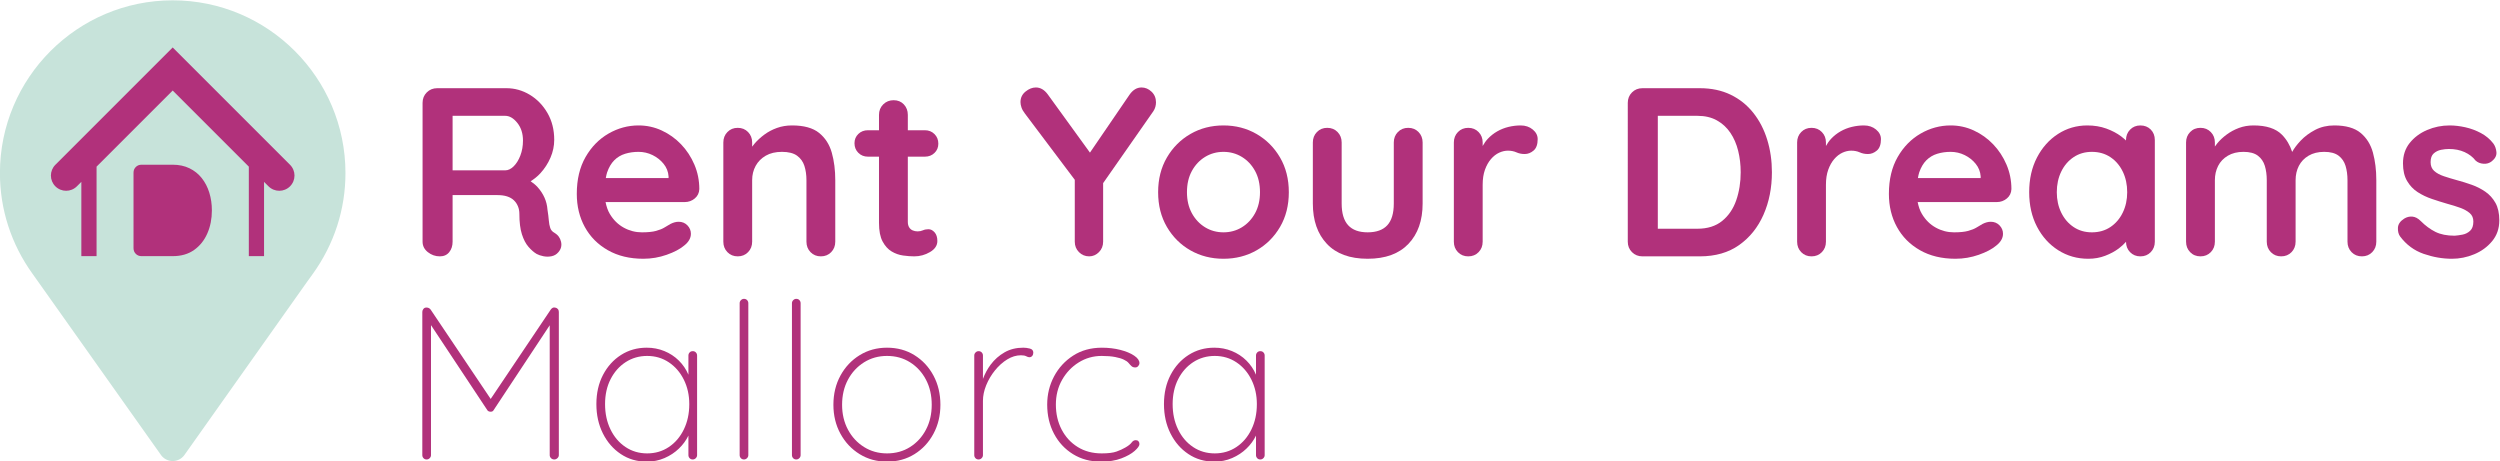 <?xml version="1.0" encoding="UTF-8" standalone="no"?>
<!-- Created with Inkscape (http://www.inkscape.org/) -->

<svg
   xmlns:dc="http://purl.org/dc/elements/1.1/"
   xmlns:cc="http://creativecommons.org/ns#"
   xmlns:rdf="http://www.w3.org/1999/02/22-rdf-syntax-ns#"
   xmlns:svg="http://www.w3.org/2000/svg"
   xmlns="http://www.w3.org/2000/svg"
   xmlns:sodipodi="http://sodipodi.sourceforge.net/DTD/sodipodi-0.dtd"
   xmlns:inkscape="http://www.inkscape.org/namespaces/inkscape"
   version="1.1"
   id="svg2"
   xml:space="preserve"
   width="918.423"
   height="169.513"
   viewBox="0 0 918.423 169.513"
   sodipodi:docname="logoReduitHoritzontal.svg"
   inkscape:version="0.92.5 (2060ec1f9f, 2020-04-08)"><defs
     id="defs6"><clipPath
       clipPathUnits="userSpaceOnUse"
       id="clipPath18"><path
         d="M 0,595.276 H 841.89 V 0 H 0 Z"
         id="path16"
         inkscape:connector-curvature="0" /></clipPath></defs><sodipodi:namedview
     pagecolor="#ffffff"
     bordercolor="#666666"
     borderopacity="1"
     objecttolerance="10"
     gridtolerance="10"
     guidetolerance="10"
     inkscape:pageopacity="0"
     inkscape:pageshadow="2"
     inkscape:window-width="1024"
     inkscape:window-height="731"
     id="namedview4"
     showgrid="false"
     inkscape:zoom="0.29734106"
     inkscape:cx="1056.1691"
     inkscape:cy="84.756933"
     inkscape:window-x="0"
     inkscape:window-y="0"
     inkscape:window-maximized="1"
     inkscape:current-layer="g10" /><g
     id="g10"
     inkscape:groupmode="layer"
     inkscape:label="Logo_ReduitHoritzontal_color"
     transform="matrix(1.333,0,0,-1.333,-102.049,481.607)"><g
       id="g12"><g
         id="g14"
         clip-path="url(#clipPath18)"><g
           id="g20"
           transform="translate(219.131,327.422)"><path
             d="m 0,0 c 1.038,-1.301 1.555,-2.924 1.555,-4.865 0,-1.501 -0.241,-2.881 -0.727,-4.139 -0.485,-1.258 -1.104,-2.25 -1.855,-2.979 -0.751,-0.728 -1.52,-1.092 -2.317,-1.092 H -17.841 V 1.954 H -3.344 C -2.152,1.954 -1.038,1.302 0,0 m -21.352,-36.777 c 1.104,0 1.963,0.387 2.582,1.158 0.619,0.773 0.929,1.732 0.929,2.881 v 12.843 h 12.38 c 1.013,0 1.897,-0.121 2.648,-0.363 0.748,-0.243 1.367,-0.596 1.852,-1.059 0.486,-0.465 0.863,-1.017 1.126,-1.656 0.265,-0.64 0.397,-1.335 0.397,-2.085 0,-2.295 0.231,-4.171 0.696,-5.629 0.465,-1.455 1.069,-2.613 1.821,-3.475 0.751,-0.861 1.498,-1.512 2.25,-1.953 0.485,-0.265 1.104,-0.474 1.855,-0.629 0.751,-0.153 1.499,-0.153 2.25,0 0.752,0.155 1.366,0.519 1.856,1.092 0.747,0.839 1.002,1.798 0.761,2.881 -0.244,1.08 -0.852,1.908 -1.823,2.483 -0.574,0.307 -0.958,0.749 -1.157,1.324 -0.199,0.573 -0.332,1.279 -0.399,2.117 -0.066,0.839 -0.188,1.81 -0.363,2.914 -0.087,1.192 -0.363,2.307 -0.828,3.344 -0.461,1.036 -1.104,2.008 -1.919,2.913 -0.532,0.588 -1.187,1.107 -1.895,1.593 0.957,0.615 1.871,1.318 2.689,2.213 1.17,1.279 2.096,2.715 2.781,4.304 0.685,1.589 1.028,3.221 1.028,4.898 0,2.781 -0.623,5.241 -1.856,7.383 -1.237,2.14 -2.858,3.817 -4.867,5.032 -2.009,1.212 -4.158,1.82 -6.454,1.82 h -19.067 c -1.15,0 -2.107,-0.386 -2.879,-1.158 -0.772,-0.772 -1.16,-1.733 -1.16,-2.881 v -38.266 c 0,-1.149 0.486,-2.108 1.457,-2.881 0.971,-0.771 2.076,-1.158 3.309,-1.158"
             style="fill:#b1317b;fill-opacity:1;fill-rule:nonzero;stroke:none"
             id="path22"
             inkscape:connector-curvature="0" /></g><g
           id="g24"
           transform="translate(245.847,317.127)"><path
             d="m 0,0 c 0.838,0.838 1.831,1.434 2.98,1.787 1.146,0.353 2.383,0.531 3.707,0.531 1.367,0 2.66,-0.298 3.872,-0.894 1.216,-0.596 2.23,-1.402 3.047,-2.417 0.814,-1.016 1.269,-2.162 1.356,-3.443 V -4.899 H -2.332 c 0.104,0.524 0.192,1.075 0.348,1.524 C -1.502,-1.964 -0.838,-0.839 0,0 m 8.012,-27.144 c 2.205,0 4.346,0.363 6.422,1.092 2.072,0.728 3.683,1.578 4.833,2.549 1.233,0.971 1.851,2.052 1.851,3.244 0,0.883 -0.318,1.656 -0.957,2.319 -0.643,0.662 -1.447,0.992 -2.418,0.992 -0.706,0 -1.457,-0.199 -2.25,-0.596 -0.486,-0.266 -1.028,-0.585 -1.621,-0.961 -0.598,-0.375 -1.381,-0.693 -2.352,-0.959 -0.971,-0.265 -2.275,-0.396 -3.906,-0.396 -1.765,0 -3.431,0.429 -5,1.291 -1.566,0.859 -2.844,2.117 -3.837,3.773 -0.576,0.958 -0.935,2.074 -1.178,3.276 h 21.8 c 1.059,0 1.985,0.332 2.782,0.994 0.793,0.662 1.212,1.522 1.257,2.582 0,2.383 -0.454,4.635 -1.359,6.753 C 21.174,0.928 19.951,2.792 18.407,4.402 16.859,6.013 15.084,7.283 13.075,8.209 11.066,9.137 8.938,9.6 6.687,9.6 3.773,9.6 1.013,8.849 -1.59,7.35 -4.193,5.849 -6.3,3.697 -7.911,0.895 c -1.61,-2.805 -2.418,-6.19 -2.418,-10.163 0,-3.4 0.741,-6.445 2.219,-9.137 1.478,-2.692 3.596,-4.822 6.356,-6.389 2.757,-1.567 6.013,-2.35 9.766,-2.35"
             style="fill:#b1317b;fill-opacity:1;fill-rule:nonzero;stroke:none"
             id="path26"
             inkscape:connector-curvature="0" /></g><g
           id="g28"
           transform="translate(302.284,324.674)"><path
             d="m 0,0 c -1.698,1.368 -4.183,2.053 -7.446,2.053 -1.502,0 -2.893,-0.231 -4.172,-0.696 -1.282,-0.462 -2.428,-1.07 -3.442,-1.82 -1.016,-0.751 -1.9,-1.555 -2.648,-2.416 -0.276,-0.316 -0.502,-0.617 -0.73,-0.919 v 1.152 c 0,1.146 -0.374,2.106 -1.125,2.878 -0.752,0.773 -1.699,1.159 -2.848,1.159 -1.146,0 -2.097,-0.386 -2.844,-1.159 C -26.006,-0.54 -26.38,-1.5 -26.38,-2.646 V -29.99 c 0,-1.149 0.374,-2.108 1.125,-2.881 0.747,-0.771 1.698,-1.158 2.844,-1.158 1.149,0 2.096,0.387 2.848,1.158 0.751,0.773 1.125,1.732 1.125,2.881 v 16.948 c 0,1.458 0.321,2.77 0.96,3.94 0.64,1.169 1.566,2.107 2.782,2.813 1.212,0.706 2.704,1.06 4.468,1.06 1.811,0 3.201,-0.354 4.173,-1.06 0.968,-0.706 1.642,-1.644 2.019,-2.813 0.374,-1.17 0.563,-2.482 0.563,-3.94 V -29.99 c 0,-1.149 0.373,-2.108 1.125,-2.881 0.747,-0.771 1.698,-1.158 2.844,-1.158 1.15,0 2.096,0.387 2.848,1.158 0.751,0.773 1.125,1.732 1.125,2.881 v 16.948 c 0,2.782 -0.318,5.308 -0.958,7.581 C 2.869,-3.188 1.698,-1.368 0,0"
             style="fill:#b1317b;fill-opacity:1;fill-rule:nonzero;stroke:none"
             id="path30"
             inkscape:connector-curvature="0" /></g><g
           id="g32"
           transform="translate(315.757,318.121)"><path
             d="m 0,0 h 3.047 v -18.272 c 0,-2.165 0.331,-3.863 0.992,-5.099 0.664,-1.236 1.488,-2.152 2.484,-2.748 0.993,-0.595 2.051,-0.97 3.176,-1.125 1.126,-0.155 2.153,-0.232 3.079,-0.232 1.544,0 2.991,0.396 4.336,1.191 1.348,0.795 2.019,1.811 2.019,3.045 0,1.016 -0.255,1.811 -0.761,2.386 -0.507,0.572 -1.069,0.859 -1.688,0.859 -0.573,0 -1.083,-0.1 -1.523,-0.297 -0.441,-0.199 -0.926,-0.299 -1.454,-0.299 -0.489,0 -0.94,0.088 -1.359,0.266 -0.419,0.175 -0.751,0.463 -0.993,0.859 -0.244,0.399 -0.363,0.905 -0.363,1.524 V 0 h 4.7 c 1.058,0 1.942,0.34 2.648,1.025 0.706,0.685 1.059,1.534 1.059,2.549 0,1.059 -0.353,1.943 -1.059,2.649 -0.706,0.706 -1.59,1.058 -2.648,1.058 h -4.7 v 4.239 c 0,1.146 -0.367,2.106 -1.094,2.879 -0.726,0.772 -1.666,1.158 -2.812,1.158 -1.149,0 -2.11,-0.386 -2.883,-1.158 C 3.431,13.626 3.047,12.666 3.047,11.52 V 7.281 H 0 c -1.059,0 -1.943,-0.342 -2.648,-1.025 -0.706,-0.685 -1.06,-1.534 -1.06,-2.549 0,-1.059 0.354,-1.943 1.06,-2.648 C -1.943,0.353 -1.059,0 0,0"
             style="fill:#b1317b;fill-opacity:1;fill-rule:nonzero;stroke:none"
             id="path34"
             inkscape:connector-curvature="0" /></g><g
           id="g36"
           transform="translate(391.166,337.188)"><path
             d="m 0,0 c -1.282,0 -2.383,-0.662 -3.313,-1.986 l -10.91,-15.969 -11.665,16.101 C -26.813,-0.618 -27.897,0 -29.13,0 c -0.972,0 -1.922,-0.375 -2.848,-1.127 -0.926,-0.749 -1.391,-1.721 -1.391,-2.912 0,-0.442 0.088,-0.926 0.266,-1.457 0.175,-0.529 0.486,-1.082 0.926,-1.654 l 13.77,-18.296 v -17.058 c 0,-1.149 0.388,-2.108 1.16,-2.881 0.772,-0.771 1.709,-1.158 2.813,-1.158 1.017,0 1.908,0.387 2.684,1.158 0.768,0.773 1.156,1.732 1.156,2.881 v 16.139 l 13.836,19.81 c 0.266,0.397 0.455,0.805 0.563,1.225 0.112,0.419 0.168,0.828 0.168,1.225 0,1.191 -0.409,2.173 -1.227,2.947 C 1.929,-0.388 1.013,0 0,0"
             style="fill:#b1317b;fill-opacity:1;fill-rule:nonzero;stroke:none"
             id="path38"
             inkscape:connector-curvature="0" /></g><g
           id="g40"
           transform="translate(422.448,302.528)"><path
             d="m 0,0 c -0.905,-1.654 -2.121,-2.945 -3.641,-3.873 -1.523,-0.926 -3.211,-1.389 -5.066,-1.389 -1.856,0 -3.543,0.463 -5.066,1.389 -1.52,0.928 -2.736,2.219 -3.642,3.873 -0.904,1.656 -1.355,3.587 -1.355,5.793 0,2.252 0.451,4.206 1.355,5.86 0.906,1.655 2.122,2.946 3.642,3.873 1.523,0.926 3.21,1.391 5.066,1.391 1.855,0 3.543,-0.465 5.066,-1.391 C -2.121,14.599 -0.905,13.308 0,11.653 0.901,9.999 1.355,8.045 1.355,5.793 1.355,3.587 0.901,1.656 0,0 m 0.395,21.849 c -2.715,1.565 -5.748,2.349 -9.102,2.349 -3.355,0 -6.387,-0.784 -9.102,-2.349 -2.715,-1.567 -4.878,-3.73 -6.489,-6.489 -1.611,-2.758 -2.418,-5.948 -2.418,-9.567 0,-3.62 0.807,-6.808 2.418,-9.566 1.611,-2.759 3.774,-4.911 6.489,-6.456 2.715,-1.544 5.747,-2.316 9.102,-2.316 3.354,0 6.387,0.772 9.102,2.316 2.714,1.545 4.877,3.697 6.489,6.456 1.61,2.758 2.418,5.946 2.418,9.566 0,3.619 -0.808,6.809 -2.418,9.567 -1.612,2.759 -3.775,4.922 -6.489,6.489"
             style="fill:#b1317b;fill-opacity:1;fill-rule:nonzero;stroke:none"
             id="path42"
             inkscape:connector-curvature="0" /></g><g
           id="g44"
           transform="translate(464.653,326.064)"><path
             d="M 0,0 C -1.149,0 -2.097,-0.386 -2.848,-1.158 -3.599,-1.93 -3.973,-2.891 -3.973,-4.037 v -16.817 c 0,-2.692 -0.593,-4.691 -1.789,-5.991 -1.191,-1.303 -3.001,-1.953 -5.426,-1.953 -2.383,0 -4.172,0.65 -5.364,1.953 -1.191,1.3 -1.789,3.299 -1.789,5.991 v 16.817 c 0,1.146 -0.373,2.107 -1.125,2.879 -0.751,0.772 -1.698,1.158 -2.847,1.158 -1.146,0 -2.096,-0.386 -2.844,-1.158 -0.751,-0.772 -1.125,-1.733 -1.125,-2.879 v -16.817 c 0,-4.679 1.289,-8.386 3.871,-11.122 2.582,-2.737 6.324,-4.106 11.223,-4.106 4.899,0 8.648,1.369 11.254,4.106 2.604,2.736 3.907,6.443 3.907,11.122 v 16.817 c 0,1.146 -0.377,2.107 -1.125,2.879 C 2.097,-0.386 1.146,0 0,0"
             style="fill:#b1317b;fill-opacity:1;fill-rule:nonzero;stroke:none"
             id="path46"
             inkscape:connector-curvature="0" /></g><g
           id="g48"
           transform="translate(495.636,326.726)"><path
             d="m 0,0 c -1.104,0 -2.209,-0.133 -3.31,-0.396 -1.103,-0.266 -2.141,-0.675 -3.113,-1.225 -0.971,-0.552 -1.841,-1.237 -2.613,-2.053 -0.559,-0.592 -1.017,-1.269 -1.426,-1.988 v 0.963 c 0,1.146 -0.374,2.107 -1.125,2.879 -0.751,0.772 -1.698,1.158 -2.848,1.158 -1.145,0 -2.096,-0.386 -2.843,-1.158 -0.752,-0.772 -1.125,-1.733 -1.125,-2.879 v -27.343 c 0,-1.15 0.373,-2.109 1.125,-2.881 0.747,-0.772 1.698,-1.159 2.843,-1.159 1.15,0 2.097,0.387 2.848,1.159 0.751,0.772 1.125,1.731 1.125,2.881 v 15.69 c 0,1.588 0.21,2.968 0.629,4.137 0.42,1.171 0.972,2.152 1.656,2.947 0.685,0.795 1.433,1.378 2.25,1.754 0.819,0.374 1.625,0.563 2.418,0.563 0.881,0 1.667,-0.156 2.352,-0.463 0.681,-0.31 1.443,-0.463 2.282,-0.463 0.884,0 1.698,0.319 2.449,0.959 0.751,0.639 1.125,1.688 1.125,3.145 0,1.015 -0.451,1.897 -1.355,2.648 C 2.438,-0.375 1.324,0 0,0"
             style="fill:#b1317b;fill-opacity:1;fill-rule:nonzero;stroke:none"
             id="path50"
             inkscape:connector-curvature="0" /></g><g
           id="g52"
           transform="translate(555.056,306.104)"><path
             d="m 0,0 c -0.817,-2.362 -2.107,-4.261 -3.871,-5.693 -1.769,-1.436 -4.04,-2.153 -6.821,-2.153 h -10.922 v 31.117 h 10.922 c 2.076,0 3.861,-0.419 5.364,-1.258 1.499,-0.839 2.735,-1.976 3.707,-3.41 C -0.65,17.168 0.066,15.514 0.531,13.638 0.992,11.761 1.227,9.787 1.227,7.713 1.227,4.932 0.817,2.36 0,0 m 4.699,24.099 c -1.698,2.14 -3.784,3.807 -6.254,4.998 -2.473,1.192 -5.297,1.787 -8.476,1.787 h -15.822 c -1.149,0 -2.107,-0.386 -2.878,-1.158 -0.773,-0.772 -1.161,-1.733 -1.161,-2.881 V -11.42 c 0,-1.15 0.388,-2.109 1.161,-2.881 0.771,-0.772 1.729,-1.158 2.878,-1.158 h 15.822 c 4.283,0 7.889,1.036 10.824,3.111 2.936,2.074 5.175,4.866 6.723,8.375 1.545,3.509 2.316,7.405 2.316,11.686 0,3.178 -0.43,6.167 -1.293,8.97 -0.859,2.802 -2.142,5.274 -3.84,7.416"
             style="fill:#b1317b;fill-opacity:1;fill-rule:nonzero;stroke:none"
             id="path54"
             inkscape:connector-curvature="0" /></g><g
           id="g56"
           transform="translate(590.241,326.726)"><path
             d="m 0,0 c -1.104,0 -2.209,-0.133 -3.31,-0.396 -1.103,-0.266 -2.141,-0.675 -3.113,-1.225 -0.971,-0.552 -1.841,-1.237 -2.613,-2.053 -0.559,-0.592 -1.017,-1.269 -1.426,-1.988 v 0.963 c 0,1.146 -0.373,2.107 -1.125,2.879 -0.751,0.772 -1.698,1.158 -2.848,1.158 -1.145,0 -2.095,-0.386 -2.843,-1.158 -0.751,-0.772 -1.125,-1.733 -1.125,-2.879 v -27.343 c 0,-1.15 0.374,-2.109 1.125,-2.881 0.748,-0.772 1.698,-1.159 2.843,-1.159 1.15,0 2.097,0.387 2.848,1.159 0.752,0.772 1.125,1.731 1.125,2.881 v 15.69 c 0,1.588 0.21,2.968 0.629,4.137 0.42,1.171 0.972,2.152 1.656,2.947 0.686,0.795 1.433,1.378 2.251,1.754 0.818,0.374 1.624,0.563 2.417,0.563 0.881,0 1.667,-0.156 2.352,-0.463 0.681,-0.31 1.443,-0.463 2.282,-0.463 0.884,0 1.698,0.319 2.449,0.959 0.751,0.639 1.125,1.688 1.125,3.145 0,1.015 -0.45,1.897 -1.355,2.648 C 2.438,-0.375 1.324,0 0,0"
             style="fill:#b1317b;fill-opacity:1;fill-rule:nonzero;stroke:none"
             id="path58"
             inkscape:connector-curvature="0" /></g><g
           id="g60"
           transform="translate(607.456,317.127)"><path
             d="m 0,0 c 0.839,0.838 1.831,1.434 2.98,1.787 1.147,0.353 2.383,0.531 3.707,0.531 1.367,0 2.66,-0.298 3.873,-0.894 1.215,-0.596 2.228,-1.402 3.046,-2.417 0.814,-1.016 1.269,-2.162 1.356,-3.443 V -4.899 H -2.332 c 0.104,0.524 0.192,1.075 0.348,1.524 C -1.502,-1.964 -0.838,-0.839 0,0 M 18.407,4.402 C 16.859,6.013 15.084,7.283 13.075,8.209 11.066,9.137 8.938,9.6 6.687,9.6 3.773,9.6 1.014,8.849 -1.59,7.35 -4.192,5.849 -6.3,3.697 -7.91,0.895 c -1.611,-2.805 -2.418,-6.19 -2.418,-10.163 0,-3.4 0.74,-6.445 2.219,-9.137 1.477,-2.692 3.595,-4.822 6.355,-6.389 2.757,-1.567 6.014,-2.35 9.766,-2.35 2.205,0 4.346,0.363 6.423,1.092 2.071,0.728 3.682,1.578 4.832,2.549 1.233,0.971 1.851,2.052 1.851,3.244 0,0.883 -0.317,1.656 -0.957,2.319 -0.642,0.662 -1.446,0.992 -2.418,0.992 -0.706,0 -1.457,-0.199 -2.25,-0.596 -0.486,-0.266 -1.027,-0.585 -1.621,-0.961 -0.598,-0.375 -1.381,-0.693 -2.351,-0.959 -0.972,-0.265 -2.276,-0.396 -3.907,-0.396 -1.764,0 -3.431,0.429 -5,1.291 -1.565,0.859 -2.844,2.117 -3.837,3.773 -0.576,0.958 -0.935,2.074 -1.178,3.276 h 21.8 c 1.059,0 1.985,0.332 2.782,0.994 0.793,0.662 1.213,1.522 1.257,2.582 0,2.383 -0.454,4.635 -1.359,6.753 -0.904,2.119 -2.128,3.983 -3.672,5.593"
             style="fill:#b1317b;fill-opacity:1;fill-rule:nonzero;stroke:none"
             id="path62"
             inkscape:connector-curvature="0" /></g><g
           id="g64"
           transform="translate(661.576,302.694)"><path
             d="m 0,0 c -0.817,-1.677 -1.953,-3.001 -3.407,-3.973 -1.457,-0.971 -3.158,-1.455 -5.098,-1.455 -1.9,0 -3.578,0.484 -5.031,1.455 -1.457,0.972 -2.596,2.296 -3.41,3.973 -0.818,1.677 -1.227,3.552 -1.227,5.627 0,2.12 0.409,4.017 1.227,5.694 0.814,1.677 1.953,3.001 3.41,3.973 1.453,0.969 3.131,1.457 5.031,1.457 1.94,0 3.641,-0.488 5.098,-1.457 C -1.953,14.322 -0.817,12.998 0,11.321 0.817,9.644 1.227,7.747 1.227,5.627 1.227,3.552 0.817,1.677 0,0 M 4.867,24.032 C 3.718,24.032 2.771,23.646 2.02,22.874 1.269,22.102 0.895,21.141 0.895,19.995 v -0.114 c -0.395,0.37 -0.806,0.74 -1.29,1.106 -1.17,0.883 -2.55,1.611 -4.14,2.186 -1.587,0.573 -3.33,0.859 -5.228,0.859 -2.959,0 -5.653,-0.784 -8.078,-2.349 -2.429,-1.567 -4.36,-3.73 -5.793,-6.489 -1.436,-2.758 -2.152,-5.948 -2.152,-9.567 0,-3.574 0.716,-6.741 2.152,-9.5 1.433,-2.758 3.386,-4.921 5.86,-6.489 2.47,-1.566 5.23,-2.349 8.273,-2.349 1.678,0 3.236,0.276 4.669,0.828 1.436,0.55 2.683,1.224 3.742,2.019 0.803,0.603 1.44,1.213 1.988,1.829 0.007,-1.137 0.375,-2.09 1.122,-2.856 0.751,-0.772 1.698,-1.158 2.847,-1.158 1.147,0 2.097,0.386 2.848,1.158 0.748,0.772 1.125,1.731 1.125,2.881 v 28.005 c 0,1.192 -0.377,2.161 -1.125,2.912 -0.751,0.75 -1.701,1.125 -2.848,1.125"
             style="fill:#b1317b;fill-opacity:1;fill-rule:nonzero;stroke:none"
             id="path66"
             inkscape:connector-curvature="0" /></g><g
           id="g68"
           transform="translate(727.121,324.674)"><path
             d="m 0,0 c -1.652,1.368 -4.07,2.053 -7.25,2.053 -1.942,0 -3.696,-0.409 -5.262,-1.225 -1.565,-0.817 -2.903,-1.809 -4.005,-2.978 -1.041,-1.105 -1.805,-2.133 -2.334,-3.099 -0.612,1.871 -1.551,3.458 -2.83,4.753 -1.676,1.698 -4.283,2.549 -7.812,2.549 -1.457,0 -2.802,-0.231 -4.039,-0.696 -1.238,-0.462 -2.363,-1.07 -3.375,-1.82 -1.018,-0.751 -1.877,-1.555 -2.582,-2.416 -0.248,-0.303 -0.454,-0.59 -0.664,-0.88 v 1.113 c 0,1.146 -0.374,2.106 -1.125,2.878 -0.752,0.773 -1.699,1.159 -2.848,1.159 -1.146,0 -2.097,-0.386 -2.845,-1.159 -0.751,-0.772 -1.125,-1.732 -1.125,-2.878 V -29.99 c 0,-1.149 0.374,-2.108 1.125,-2.881 0.748,-0.771 1.699,-1.158 2.845,-1.158 1.149,0 2.096,0.387 2.848,1.158 0.751,0.773 1.125,1.732 1.125,2.881 v 16.948 c 0,1.458 0.299,2.77 0.894,3.94 0.598,1.169 1.488,2.107 2.684,2.813 1.191,0.706 2.624,1.06 4.301,1.06 1.722,0 3.046,-0.354 3.972,-1.06 0.926,-0.706 1.566,-1.644 1.922,-2.813 0.35,-1.17 0.527,-2.482 0.527,-3.94 V -29.99 c 0,-1.149 0.374,-2.108 1.125,-2.881 0.752,-0.771 1.699,-1.158 2.848,-1.158 1.147,0 2.097,0.387 2.848,1.158 0.748,0.773 1.125,1.732 1.125,2.881 v 16.948 c 0,1.458 0.298,2.77 0.894,3.94 0.595,1.169 1.49,2.107 2.681,2.813 1.191,0.706 2.624,1.06 4.305,1.06 1.718,0 3.043,-0.354 3.972,-1.06 0.926,-0.706 1.566,-1.644 1.918,-2.813 0.353,-1.17 0.532,-2.482 0.532,-3.94 V -29.99 c 0,-1.149 0.374,-2.108 1.125,-2.881 0.748,-0.771 1.698,-1.158 2.843,-1.158 1.151,0 2.097,0.387 2.848,1.158 0.752,0.773 1.126,1.732 1.126,2.881 v 16.948 c 0,2.782 -0.308,5.308 -0.927,7.581 C 2.792,-3.188 1.656,-1.368 0,0"
             style="fill:#b1317b;fill-opacity:1;fill-rule:nonzero;stroke:none"
             id="path70"
             inkscape:connector-curvature="0" /></g><g
           id="g72"
           transform="translate(764.295,305.376)"><path
             d="m 0,0 c -0.709,1.258 -1.635,2.284 -2.781,3.079 -1.15,0.795 -2.407,1.434 -3.774,1.92 -1.37,0.485 -2.715,0.903 -4.039,1.257 -1.282,0.353 -2.484,0.717 -3.609,1.092 -1.125,0.376 -2.02,0.861 -2.681,1.457 -0.663,0.596 -0.992,1.402 -0.992,2.417 0,1.102 0.287,1.909 0.859,2.416 0.574,0.506 1.248,0.838 2.021,0.994 0.771,0.154 1.488,0.23 2.152,0.23 1.631,0 3.078,-0.286 4.336,-0.859 1.258,-0.575 2.261,-1.347 3.012,-2.318 0.573,-0.53 1.3,-0.827 2.183,-0.893 0.884,-0.067 1.657,0.166 2.317,0.695 0.93,0.749 1.346,1.588 1.258,2.516 -0.087,0.926 -0.373,1.721 -0.86,2.383 -0.925,1.191 -2.075,2.152 -3.441,2.879 -1.37,0.728 -2.806,1.257 -4.305,1.589 -1.499,0.331 -2.935,0.497 -4.304,0.497 -2.164,0 -4.225,-0.419 -6.189,-1.258 -1.963,-0.839 -3.563,-2.03 -4.801,-3.574 -1.236,-1.547 -1.851,-3.421 -1.851,-5.628 0,-1.942 0.374,-3.553 1.125,-4.834 0.748,-1.28 1.718,-2.306 2.91,-3.078 1.192,-0.772 2.506,-1.401 3.941,-1.887 1.433,-0.486 2.834,-0.926 4.204,-1.324 1.325,-0.353 2.527,-0.728 3.61,-1.125 1.079,-0.397 1.953,-0.884 2.613,-1.457 0.664,-0.573 0.992,-1.347 0.992,-2.317 0,-1.148 -0.297,-1.998 -0.89,-2.549 -0.598,-0.552 -1.293,-0.905 -2.086,-1.058 -0.797,-0.156 -1.524,-0.256 -2.188,-0.299 -2.117,0 -3.882,0.353 -5.294,1.058 -1.415,0.707 -2.76,1.7 -4.039,2.981 -0.751,0.749 -1.523,1.158 -2.316,1.225 -0.797,0.066 -1.548,-0.123 -2.254,-0.563 -1.104,-0.707 -1.677,-1.546 -1.719,-2.516 -0.046,-0.971 0.153,-1.766 0.594,-2.385 1.723,-2.295 3.886,-3.895 6.488,-4.799 2.604,-0.905 5.207,-1.357 7.814,-1.357 2.075,0 4.105,0.409 6.089,1.225 1.989,0.816 3.641,2.019 4.965,3.607 1.325,1.59 1.989,3.51 1.989,5.76 C 1.059,-2.858 0.702,-1.258 0,0"
             style="fill:#b1317b;fill-opacity:1;fill-rule:nonzero;stroke:none"
             id="path74"
             inkscape:connector-curvature="0" /></g><g
           id="g76"
           transform="translate(229.492,276.54)"><path
             d="m 0,0 c -0.437,0.081 -0.817,-0.1 -1.136,-0.538 l -16.569,-24.654 -16.568,24.654 c -0.161,0.199 -0.343,0.34 -0.542,0.42 C -35.014,-0.04 -35.213,0 -35.413,0 c -0.356,0 -0.635,-0.129 -0.835,-0.389 -0.202,-0.258 -0.3,-0.528 -0.3,-0.807 v -39.48 c 0,-0.319 0.108,-0.599 0.328,-0.839 0.22,-0.239 0.511,-0.358 0.867,-0.358 0.321,0 0.601,0.119 0.838,0.358 0.242,0.24 0.36,0.52 0.36,0.839 v 35.822 l 15.493,-23.379 c 0.08,-0.162 0.21,-0.28 0.388,-0.361 0.182,-0.08 0.37,-0.118 0.569,-0.118 0.2,0 0.368,0.038 0.507,0.118 0.14,0.081 0.248,0.199 0.329,0.361 l 15.433,23.345 v -35.788 c 0,-0.319 0.122,-0.599 0.36,-0.839 0.241,-0.239 0.538,-0.358 0.898,-0.358 0.318,0 0.608,0.119 0.866,0.358 0.259,0.24 0.392,0.52 0.392,0.839 v 39.48 c 0,0.319 -0.101,0.589 -0.301,0.807 C 0.58,-0.169 0.321,-0.04 0,0"
             style="fill:#b1317b;fill-opacity:1;fill-rule:nonzero;stroke:none"
             id="path78"
             inkscape:connector-curvature="0" /></g><g
           id="g80"
           transform="translate(265.023,242.952)"><path
             d="m 0,0 c -0.996,-2.055 -2.373,-3.669 -4.126,-4.845 -1.758,-1.177 -3.749,-1.764 -5.982,-1.764 -2.233,0 -4.228,0.587 -5.982,1.764 -1.758,1.176 -3.131,2.79 -4.127,4.845 -0.999,2.055 -1.495,4.376 -1.495,6.969 0,2.593 0.506,4.885 1.524,6.88 1.016,1.993 2.403,3.558 4.157,4.696 1.754,1.135 3.728,1.705 5.923,1.705 2.233,0 4.224,-0.591 5.982,-1.767 C -2.373,17.308 -0.996,15.713 0,13.698 0.996,11.684 1.496,9.44 1.496,6.969 1.496,4.376 0.996,2.055 0,0 m 2.453,21.565 c -0.36,0 -0.65,-0.121 -0.867,-0.36 -0.22,-0.239 -0.328,-0.518 -0.328,-0.837 v -5.293 c -0.639,1.495 -1.527,2.8 -2.663,3.917 -1.135,1.116 -2.463,1.985 -3.979,2.603 -1.517,0.618 -3.131,0.927 -4.843,0.927 -2.635,0 -4.997,-0.668 -7.089,-2.003 -2.094,-1.336 -3.75,-3.171 -4.966,-5.503 -1.216,-2.334 -1.823,-5.016 -1.823,-8.047 0,-2.991 0.597,-5.684 1.792,-8.075 1.198,-2.394 2.844,-4.288 4.937,-5.683 2.093,-1.397 4.476,-2.093 7.149,-2.093 1.754,0 3.389,0.328 4.902,0.986 1.516,0.658 2.834,1.526 3.949,2.602 1.118,1.076 1.995,2.273 2.634,3.589 v -5.383 c 0,-0.319 0.108,-0.599 0.328,-0.839 0.217,-0.239 0.507,-0.358 0.867,-0.358 0.318,0 0.597,0.119 0.839,0.358 0.237,0.24 0.356,0.52 0.356,0.839 v 27.456 c 0,0.319 -0.108,0.598 -0.329,0.837 -0.22,0.239 -0.506,0.36 -0.866,0.36"
             style="fill:#b1317b;fill-opacity:1;fill-rule:nonzero;stroke:none"
             id="path82"
             inkscape:connector-curvature="0" /></g><g
           id="g84"
           transform="translate(281.596,278.934)"><path
             d="m 0,0 c -0.321,0 -0.597,-0.12 -0.838,-0.359 -0.238,-0.24 -0.357,-0.52 -0.357,-0.837 v -41.873 c 0,-0.32 0.109,-0.6 0.329,-0.839 0.216,-0.239 0.506,-0.359 0.866,-0.359 0.318,0 0.598,0.12 0.839,0.359 0.237,0.239 0.356,0.519 0.356,0.839 v 41.873 c 0,0.317 -0.108,0.597 -0.328,0.837 C 0.646,-0.12 0.36,0 0,0"
             style="fill:#b1317b;fill-opacity:1;fill-rule:nonzero;stroke:none"
             id="path86"
             inkscape:connector-curvature="0" /></g><g
           id="g88"
           transform="translate(296.009,278.934)"><path
             d="m 0,0 c -0.321,0 -0.597,-0.12 -0.838,-0.359 -0.238,-0.24 -0.357,-0.52 -0.357,-0.837 v -41.873 c 0,-0.32 0.109,-0.6 0.329,-0.839 0.216,-0.239 0.506,-0.359 0.866,-0.359 0.318,0 0.598,0.12 0.839,0.359 0.237,0.239 0.356,0.519 0.356,0.839 v 41.873 c 0,0.317 -0.108,0.597 -0.328,0.837 C 0.646,-0.12 0.36,0 0,0"
             style="fill:#b1317b;fill-opacity:1;fill-rule:nonzero;stroke:none"
             id="path90"
             inkscape:connector-curvature="0" /></g><g
           id="g92"
           transform="translate(331.75,242.893)"><path
             d="m 0,0 c -1.055,-2.015 -2.512,-3.609 -4.364,-4.785 -1.856,-1.178 -3.98,-1.765 -6.373,-1.765 -2.352,0 -4.466,0.587 -6.339,1.765 -1.876,1.176 -3.35,2.77 -4.426,4.785 -1.077,2.013 -1.615,4.296 -1.615,6.849 0,2.592 0.538,4.894 1.615,6.909 1.076,2.014 2.55,3.609 4.426,4.785 1.873,1.176 3.987,1.767 6.339,1.767 2.393,0 4.517,-0.591 6.373,-1.767 C -2.512,17.367 -1.055,15.772 0,13.758 1.059,11.743 1.586,9.441 1.586,6.849 1.586,4.296 1.059,2.013 0,0 m -3.169,20.518 c -2.212,1.376 -4.735,2.064 -7.568,2.064 -2.792,0 -5.305,-0.688 -7.537,-2.064 -2.233,-1.375 -3.997,-3.25 -5.294,-5.622 -1.296,-2.375 -1.942,-5.055 -1.942,-8.047 0,-2.952 0.646,-5.614 1.942,-7.987 1.297,-2.372 3.061,-4.247 5.294,-5.622 2.232,-1.376 4.745,-2.062 7.537,-2.062 2.833,0 5.356,0.686 7.568,2.062 2.215,1.375 3.959,3.25 5.234,5.622 1.275,2.373 1.914,5.035 1.914,7.987 0,2.992 -0.639,5.672 -1.914,8.047 -1.275,2.372 -3.019,4.247 -5.234,5.622"
             style="fill:#b1317b;fill-opacity:1;fill-rule:nonzero;stroke:none"
             id="path94"
             inkscape:connector-curvature="0" /></g><g
           id="g96"
           transform="translate(360.373,265.236)"><path
             d="m 0,0 c -0.64,0.159 -1.237,0.239 -1.796,0.239 -1.954,0 -3.68,-0.429 -5.175,-1.287 -1.495,-0.858 -2.76,-1.973 -3.798,-3.349 -0.928,-1.23 -1.624,-2.563 -2.152,-3.969 v 6.451 c 0,0.318 -0.112,0.598 -0.329,0.837 -0.22,0.239 -0.51,0.36 -0.87,0.36 -0.318,0 -0.597,-0.121 -0.835,-0.36 -0.241,-0.239 -0.359,-0.519 -0.359,-0.837 v -27.456 c 0,-0.319 0.107,-0.6 0.328,-0.839 0.22,-0.239 0.51,-0.358 0.866,-0.358 0.322,0 0.601,0.119 0.839,0.358 0.241,0.239 0.36,0.52 0.36,0.839 v 14.954 c 0,1.396 0.297,2.831 0.898,4.307 0.597,1.474 1.404,2.842 2.421,4.098 1.017,1.256 2.142,2.263 3.379,3.021 1.237,0.757 2.491,1.136 3.77,1.136 0.636,0 1.125,-0.089 1.464,-0.269 0.339,-0.181 0.629,-0.27 0.866,-0.27 0.322,0 0.581,0.122 0.78,0.361 0.199,0.237 0.3,0.538 0.3,0.895 0,0.6 -0.321,0.977 -0.957,1.138"
             style="fill:#b1317b;fill-opacity:1;fill-rule:nonzero;stroke:none"
             id="path98"
             inkscape:connector-curvature="0" /></g><g
           id="g100"
           transform="translate(373.832,261.406)"><path
             d="m 0,0 c 1.915,1.196 4.029,1.796 6.342,1.796 1.474,0 2.721,-0.102 3.739,-0.301 1.016,-0.199 1.802,-0.438 2.361,-0.718 0.598,-0.28 1.038,-0.589 1.318,-0.925 0.276,-0.34 0.548,-0.629 0.807,-0.87 0.258,-0.239 0.608,-0.357 1.045,-0.357 0.321,0 0.59,0.129 0.81,0.388 0.217,0.259 0.328,0.529 0.328,0.808 0,0.717 -0.488,1.405 -1.467,2.064 -0.975,0.658 -2.254,1.186 -3.826,1.585 -1.576,0.397 -3.26,0.598 -5.056,0.598 -3.029,0 -5.674,-0.728 -7.924,-2.183 -2.254,-1.457 -4.008,-3.37 -5.266,-5.742 -1.254,-2.375 -1.883,-4.957 -1.883,-7.748 0,-2.99 0.629,-5.673 1.883,-8.046 1.258,-2.372 3.001,-4.247 5.234,-5.622 2.233,-1.376 4.805,-2.063 7.719,-2.063 2.152,0 4.014,0.299 5.59,0.896 1.576,0.599 2.802,1.286 3.68,2.063 0.877,0.779 1.316,1.406 1.316,1.885 0,0.318 -0.09,0.579 -0.269,0.778 -0.181,0.198 -0.429,0.298 -0.747,0.298 -0.441,0 -0.817,-0.218 -1.139,-0.656 -0.318,-0.441 -0.895,-0.899 -1.733,-1.377 -0.678,-0.399 -1.485,-0.769 -2.422,-1.106 -0.94,-0.339 -2.306,-0.508 -4.098,-0.508 -2.512,0 -4.717,0.586 -6.611,1.764 -1.894,1.176 -3.368,2.781 -4.427,4.815 -1.055,2.034 -1.583,4.328 -1.583,6.879 0,2.513 0.566,4.776 1.702,6.79 C -3.438,-2.803 -1.915,-1.195 0,0"
             style="fill:#b1317b;fill-opacity:1;fill-rule:nonzero;stroke:none"
             id="path102"
             inkscape:connector-curvature="0" /></g><g
           id="g104"
           transform="translate(421.446,242.952)"><path
             d="m 0,0 c -0.996,-2.055 -2.373,-3.669 -4.126,-4.845 -1.758,-1.177 -3.749,-1.764 -5.982,-1.764 -2.233,0 -4.228,0.587 -5.982,1.764 -1.758,1.176 -3.131,2.79 -4.127,4.845 -0.999,2.055 -1.495,4.376 -1.495,6.969 0,2.593 0.506,4.885 1.524,6.88 1.016,1.993 2.403,3.558 4.157,4.696 1.754,1.135 3.728,1.705 5.923,1.705 2.233,0 4.224,-0.591 5.982,-1.767 C -2.373,17.308 -0.996,15.713 0,13.698 0.996,11.684 1.495,9.44 1.495,6.969 1.495,4.376 0.996,2.055 0,0 m 2.453,21.565 c -0.36,0 -0.65,-0.121 -0.867,-0.36 -0.22,-0.239 -0.328,-0.518 -0.328,-0.837 v -5.293 c -0.64,1.495 -1.527,2.8 -2.663,3.917 -1.135,1.116 -2.463,1.985 -3.979,2.603 -1.517,0.618 -3.131,0.927 -4.843,0.927 -2.635,0 -4.997,-0.668 -7.089,-2.003 -2.094,-1.336 -3.75,-3.171 -4.966,-5.503 -1.216,-2.334 -1.823,-5.016 -1.823,-8.047 0,-2.991 0.597,-5.684 1.792,-8.075 1.198,-2.394 2.844,-4.288 4.937,-5.683 2.093,-1.397 4.476,-2.093 7.149,-2.093 1.754,0 3.389,0.328 4.902,0.986 1.516,0.658 2.834,1.526 3.949,2.602 1.118,1.076 1.994,2.273 2.634,3.589 v -5.383 c 0,-0.319 0.108,-0.599 0.328,-0.839 0.217,-0.239 0.507,-0.358 0.867,-0.358 0.318,0 0.598,0.119 0.838,0.358 0.238,0.24 0.356,0.52 0.356,0.839 v 27.456 c 0,0.319 -0.107,0.598 -0.328,0.837 -0.219,0.239 -0.506,0.36 -0.866,0.36"
             style="fill:#b1317b;fill-opacity:1;fill-rule:nonzero;stroke:none"
             id="path106"
             inkscape:connector-curvature="0" /></g><g
           id="g108"
           transform="translate(124.15,361.205)"><path
             d="m 0,0 c -26.255,0 -47.614,-21.355 -47.614,-47.61 0,-10.005 3.111,-19.6 8.988,-27.762 l 1.248,-1.752 34.206,-48.261 c 0.748,-0.997 1.925,-1.588 3.172,-1.588 1.247,0 2.425,0.591 3.173,1.588 l 33.778,47.688 1.668,2.311 c 5.886,8.176 8.996,17.771 8.996,27.776 C 47.615,-21.355 26.256,0 0,0"
             style="fill:#c7e3da;fill-opacity:1;fill-rule:nonzero;stroke:none"
             id="path110"
             inkscape:connector-curvature="0" /></g><g
           id="g112"
           transform="translate(156.488,309.946)"><path
             d="m 0,0 c -0.82,-0.819 -1.893,-1.229 -2.966,-1.229 -1.075,0 -2.148,0.41 -2.968,1.229 l -1.228,1.229 v -20.472 h -4.196 v 4.197 20.471 L -32.338,26.404 -53.319,5.425 v -20.471 -4.197 h -4.194 V 1.229 L -58.744,0 c -1.638,-1.638 -4.293,-1.638 -5.931,0 -1.639,1.639 -1.639,4.293 0,5.934 L -32.338,38.271 0,5.934 C 1.64,4.293 1.64,1.639 0,0 m -22.799,-12.997 c -0.84,-1.908 -2.057,-3.426 -3.653,-4.554 -1.596,-1.127 -3.558,-1.692 -5.886,-1.692 h -8.602 c -0.624,0 -1.147,0.21 -1.566,0.63 -0.421,0.42 -0.63,0.943 -0.63,1.567 V 3.759 c 0,0.624 0.209,1.146 0.63,1.565 0.419,0.42 0.942,0.631 1.566,0.631 h 8.602 c 1.728,0 3.264,-0.325 4.609,-0.973 1.343,-0.647 2.477,-1.553 3.4,-2.717 0.924,-1.164 1.62,-2.508 2.088,-4.032 0.468,-1.524 0.702,-3.149 0.702,-4.877 0,-2.328 -0.42,-4.445 -1.26,-6.353"
             style="fill:#b1317b;fill-opacity:1;fill-rule:nonzero;stroke:none"
             id="path114"
             inkscape:connector-curvature="0" /></g></g></g></g></svg>
